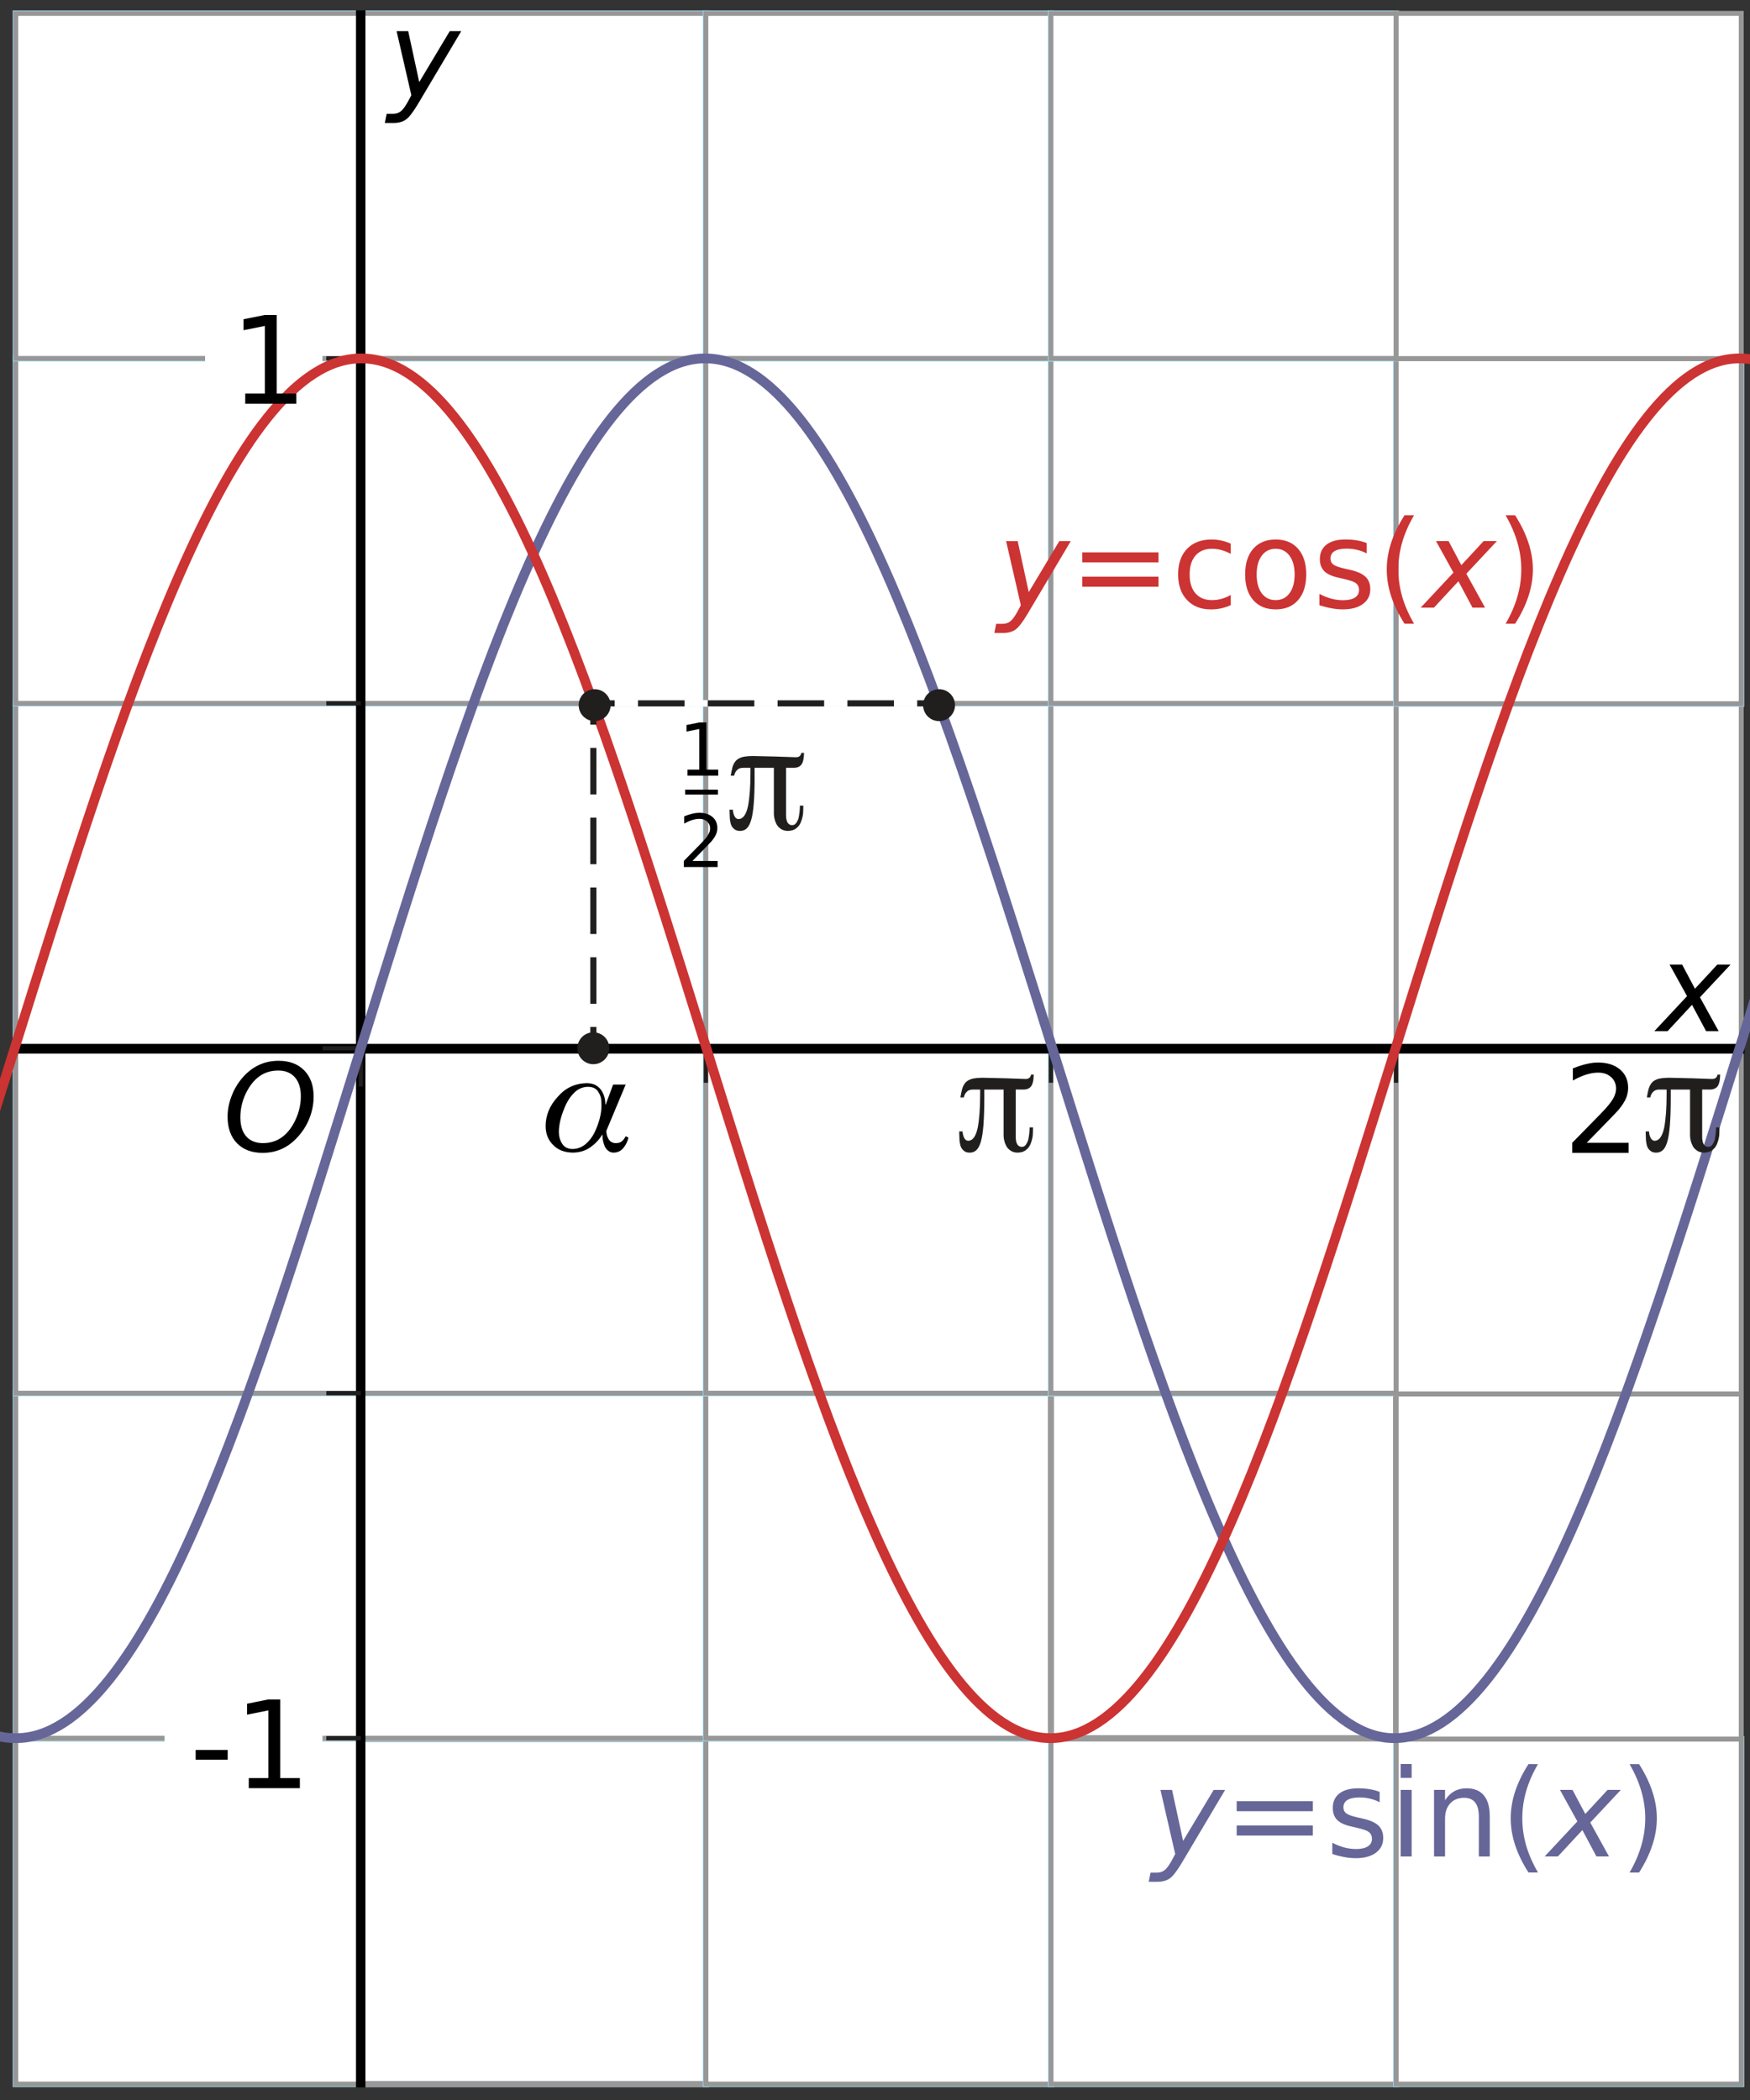 <?xml version="1.0" encoding="UTF-8" standalone="no"?>
<svg
   xmlns:dc="http://purl.org/dc/elements/1.1/"
   xmlns:cc="http://creativecommons.org/ns#"
   xmlns:rdf="http://www.w3.org/1999/02/22-rdf-syntax-ns#"
   xmlns:svg="http://www.w3.org/2000/svg"
   xmlns="http://www.w3.org/2000/svg"
   xmlns:sodipodi="http://sodipodi.sourceforge.net/DTD/sodipodi-0.dtd"
   xmlns:inkscape="http://www.inkscape.org/namespaces/inkscape"
   width="5cm"
   height="6cm"
   viewBox="0 0 141.732 170.079"
   version="1.1"
   id="svg2"
   inkscape:version="0.92.1 r15371"
   sodipodi:docname="bt-gr53-ep2-t02.svg">
  <rect x="0" y="0" width="141.732" height="170.079" fill="#333333" stroke="none"/>
  <sodipodi:namedview
     pagecolor="#ffffff"
     bordercolor="#666666"
     borderopacity="1"
     objecttolerance="10"
     gridtolerance="10"
     guidetolerance="10"
     inkscape:pageopacity="0"
     inkscape:pageshadow="2"
     inkscape:window-width="1920"
     inkscape:window-height="986"
     id="namedview441"
     showgrid="false"
     inkscape:zoom="1.458657"
     inkscape:cx="-155.6966"
     inkscape:cy="159.2179"
     inkscape:window-x="-11"
     inkscape:window-y="-11"
     inkscape:window-maximized="1"
     inkscape:current-layer="svg2"
     units="cm" />
  <defs
     id="defs4">
    <clipPath
       id="clip1">
      <path
         d="m 0,142 29,0 0,28.629 -29,0 z m 0,0"
         id="path7"
         inkscape:connector-curvature="0" />
    </clipPath>
    <clipPath
       id="clip2">
      <path
         d="m 0,141 29,0 0,29.629 -29,0 z m 0,0"
         id="path10"
         inkscape:connector-curvature="0" />
    </clipPath>
    <clipPath
       id="clip3">
      <path
         d="m 0,142 29,0 0,28.629 -29,0 z m 0,0"
         id="path13"
         inkscape:connector-curvature="0" />
    </clipPath>
    <clipPath
       id="clip4">
      <path
         d="m 0,141 29,0 0,29.629 -29,0 z m 0,0"
         id="path16"
         inkscape:connector-curvature="0" />
    </clipPath>
    <clipPath
       id="clip5">
      <path
         d="m 28,142 29,0 0,28.629 -29,0 z m 0,0"
         id="path19"
         inkscape:connector-curvature="0" />
    </clipPath>
    <clipPath
       id="clip6">
      <path
         d="m 28,141 30,0 0,29.629 -30,0 z m 0,0"
         id="path22"
         inkscape:connector-curvature="0" />
    </clipPath>
    <clipPath
       id="clip7">
      <path
         d="m 28,142 29,0 0,28.629 -29,0 z m 0,0"
         id="path25"
         inkscape:connector-curvature="0" />
    </clipPath>
    <clipPath
       id="clip8">
      <path
         d="m 28,141 30,0 0,29.629 -30,0 z m 0,0"
         id="path28"
         inkscape:connector-curvature="0" />
    </clipPath>
    <clipPath
       id="clip9">
      <path
         d="m 56,142 30,0 0,28.629 -30,0 z m 0,0"
         id="path31"
         inkscape:connector-curvature="0" />
    </clipPath>
    <clipPath
       id="clip10">
      <path
         d="m 56,141 30,0 0,29.629 -30,0 z m 0,0"
         id="path34"
         inkscape:connector-curvature="0" />
    </clipPath>
    <clipPath
       id="clip11">
      <path
         d="m 56,142 30,0 0,28.629 -30,0 z m 0,0"
         id="path37"
         inkscape:connector-curvature="0" />
    </clipPath>
    <clipPath
       id="clip12">
      <path
         d="m 56,141 30,0 0,29.629 -30,0 z m 0,0"
         id="path40"
         inkscape:connector-curvature="0" />
    </clipPath>
    <clipPath
       id="clip13">
      <path
         d="m 85,142 29,0 0,28.629 -29,0 z m 0,0"
         id="path43"
         inkscape:connector-curvature="0" />
    </clipPath>
    <clipPath
       id="clip14">
      <path
         d="m 85,141 29,0 0,29.629 -29,0 z m 0,0"
         id="path46"
         inkscape:connector-curvature="0" />
    </clipPath>
    <clipPath
       id="clip15">
      <path
         d="m 85,142 29,0 0,28.629 -29,0 z m 0,0"
         id="path49"
         inkscape:connector-curvature="0" />
    </clipPath>
    <clipPath
       id="clip16">
      <path
         d="m 85,141 29,0 0,29.629 -29,0 z m 0,0"
         id="path52"
         inkscape:connector-curvature="0" />
    </clipPath>
    <clipPath
       id="clip17">
      <path
         d="m 113,142 29.289,0 0,28.629 -29.289,0 z m 0,0"
         id="path55"
         inkscape:connector-curvature="0" />
    </clipPath>
    <clipPath
       id="clip18">
      <path
         d="m 113,141 29.289,0 0,29.629 -29.289,0 z m 0,0"
         id="path58"
         inkscape:connector-curvature="0" />
    </clipPath>
    <clipPath
       id="clip19">
      <path
         d="m 113,142 29.289,0 0,28.629 -29.289,0 z m 0,0"
         id="path61"
         inkscape:connector-curvature="0" />
    </clipPath>
    <clipPath
       id="clip20">
      <path
         d="m 113,141 29.289,0 0,29.629 -29.289,0 z m 0,0"
         id="path64"
         inkscape:connector-curvature="0" />
    </clipPath>
    <clipPath
       id="clip21">
      <path
         d="m 113,113 29.289,0 0,30 L 113,143 Z m 0,0"
         id="path67"
         inkscape:connector-curvature="0" />
    </clipPath>
    <clipPath
       id="clip22">
      <path
         d="m 113,85 29.289,0 0,29 L 113,114 Z m 0,0"
         id="path70"
         inkscape:connector-curvature="0" />
    </clipPath>
    <clipPath
       id="clip23">
      <path
         d="m 113,56 29.289,0 0,30 L 113,86 Z m 0,0"
         id="path73"
         inkscape:connector-curvature="0" />
    </clipPath>
    <clipPath
       id="clip24">
      <path
         d="m 113,28 29.289,0 0,29 L 113,57 Z m 0,0"
         id="path76"
         inkscape:connector-curvature="0" />
    </clipPath>
    <clipPath
       id="clip25">
      <path
         d="m 113,28 29.289,0 0,30 L 113,58 Z m 0,0"
         id="path79"
         inkscape:connector-curvature="0" />
    </clipPath>
    <clipPath
       id="clip26">
      <path
         d="m 113,28 29.289,0 0,29 L 113,57 Z m 0,0"
         id="path82"
         inkscape:connector-curvature="0" />
    </clipPath>
    <clipPath
       id="clip27">
      <path
         d="m 113,28 29.289,0 0,30 L 113,58 Z m 0,0"
         id="path85"
         inkscape:connector-curvature="0" />
    </clipPath>
    <clipPath
       id="clip28">
      <path
         d="m 113,0 29.289,0 0,29 L 113,29 Z m 0,0"
         id="path88"
         inkscape:connector-curvature="0" />
    </clipPath>
    <clipPath
       id="clip29">
      <path
         d="m 0,84 142.289,0 0,2 L 0,86 Z m 0,0"
         id="path91"
         inkscape:connector-curvature="0" />
    </clipPath>
    <clipPath
       id="clip30">
      <path
         d="m 28,0 1,0 0,170.629 -1,0 z m 0,0"
         id="path94"
         inkscape:connector-curvature="0" />
    </clipPath>
    <clipPath
       id="clip31">
      <path
         d="m 0,7 142.289,0 0,157 L 0,164 Z m 0,0"
         id="path97"
         inkscape:connector-curvature="0" />
    </clipPath>
    <clipPath
       id="clip32">
      <path
         d="m 137,78 5.289,0 0,5 L 137,83 Z m 0,0"
         id="path100"
         inkscape:connector-curvature="0" />
    </clipPath>
  </defs>
  <g
     style="clip-rule:nonzero"
     id="g103"
     clip-path="url(#clip1)"
     transform="matrix(0.986,0,0,0.986,1.002,0.82)">
    <path
       inkscape:connector-curvature="0"
       id="path105"
       d="m 0.277,170.352 28.348,0 0,-28.344 -28.348,0 z m 0,0"
       style="fill:#ffffff;fill-opacity:1;fill-rule:nonzero;stroke:none" />
  </g>
  <g
     style="clip-rule:nonzero"
     id="g107"
     clip-path="url(#clip2)"
     transform="matrix(0.986,0,0,0.986,1.002,0.82)">
    <path
       inkscape:connector-curvature="0"
       id="path109"
       transform="matrix(0.1,0,0,-0.1,0,170.63)"
       d="m 2.773,2.784 283.477,0 0,283.437 -283.477,0 z m 0,0"
       style="fill:none;stroke:#99def8;stroke-width:5;stroke-linecap:butt;stroke-linejoin:miter;stroke-miterlimit:10;stroke-opacity:1" />
  </g>
  <g
     style="clip-rule:nonzero"
     id="g111"
     clip-path="url(#clip3)"
     transform="matrix(0.986,0,0,0.986,1.002,0.82)">
    <path
       inkscape:connector-curvature="0"
       id="path113"
       d="m 0.277,170.352 28.348,0 0,-28.344 -28.348,0 z m 0,0"
       style="fill:#ffffff;fill-opacity:1;fill-rule:nonzero;stroke:none" />
  </g>
  <g
     style="clip-rule:nonzero;stroke:#979797;stroke-width:0.4;stroke-miterlimit:8.08;stroke-dasharray:none;stroke-opacity:1"
     id="g115"
     clip-path="url(#clip4)"
     transform="matrix(0.986,0,0,0.986,1.002,0.82)">
    <path
       inkscape:connector-curvature="0"
       id="path117"
       transform="matrix(0.1,0,0,-0.1,0,170.63)"
       d="m 2.773,2.784 283.477,0 0,283.437 -283.477,0 z m 0,0"
       style="fill:none;stroke:#979797;stroke-width:4;stroke-linecap:butt;stroke-linejoin:miter;stroke-miterlimit:8.08;stroke-dasharray:none;stroke-opacity:1" />
  </g>
  <g
     style="clip-rule:nonzero"
     id="g119"
     clip-path="url(#clip5)"
     transform="matrix(0.986,0,0,0.986,1.002,0.82)">
    <path
       inkscape:connector-curvature="0"
       id="path121"
       d="m 28.625,170.352 28.344,0 0,-28.344 -28.344,0 z m 0,0"
       style="fill:#ffffff;fill-opacity:1;fill-rule:nonzero;stroke:none" />
  </g>
  <g
     style="clip-rule:nonzero"
     id="g123"
     clip-path="url(#clip6)"
     transform="matrix(0.986,0,0,0.986,1.002,0.82)">
    <path
       inkscape:connector-curvature="0"
       id="path125"
       transform="matrix(0.1,0,0,-0.1,0,170.63)"
       d="m 286.25,2.784 283.438,0 0,283.437 -283.438,0 z m 0,0"
       style="fill:none;stroke:#99def8;stroke-width:5;stroke-linecap:butt;stroke-linejoin:miter;stroke-miterlimit:10;stroke-opacity:1" />
  </g>
  <g
     style="clip-rule:nonzero"
     id="g127"
     clip-path="url(#clip7)"
     transform="matrix(0.986,0,0,0.986,1.002,0.82)">
    <path
       inkscape:connector-curvature="0"
       id="path129"
       d="m 28.625,170.352 28.344,0 0,-28.344 -28.344,0 z m 0,0"
       style="fill:#ffffff;fill-opacity:1;fill-rule:nonzero;stroke:none" />
  </g>
  <g
     style="clip-rule:nonzero;stroke:#999999;stroke-opacity:1"
     id="g131"
     clip-path="url(#clip8)"
     transform="matrix(0.986,0,0,0.986,1.002,0.82)">
    <path
       inkscape:connector-curvature="0"
       id="path133"
       transform="matrix(0.1,0,0,-0.1,0,170.63)"
       d="m 286.25,2.784 283.438,0 0,283.437 -283.438,0 z m 0,0"
       style="fill:none;stroke:#999999;stroke-width:5;stroke-linecap:butt;stroke-linejoin:miter;stroke-miterlimit:10;stroke-opacity:1" />
  </g>
  <g
     style="clip-rule:nonzero"
     id="g135"
     clip-path="url(#clip9)"
     transform="matrix(0.986,0,0,0.986,1.002,0.82)">
    <path
       inkscape:connector-curvature="0"
       id="path137"
       d="m 56.969,170.352 28.348,0 0,-28.344 -28.348,0 z m 0,0"
       style="fill:#ffffff;fill-opacity:1;fill-rule:nonzero;stroke:none" />
  </g>
  <g
     style="clip-rule:nonzero"
     id="g139"
     clip-path="url(#clip10)"
     transform="matrix(0.986,0,0,0.986,1.002,0.82)">
    <path
       inkscape:connector-curvature="0"
       id="path141"
       transform="matrix(0.1,0,0,-0.1,0,170.63)"
       d="m 569.688,2.784 283.477,0 0,283.437 -283.477,0 z m 0,0"
       style="fill:none;stroke:#99def8;stroke-width:5;stroke-linecap:butt;stroke-linejoin:miter;stroke-miterlimit:10;stroke-opacity:1" />
  </g>
  <g
     style="clip-rule:nonzero"
     id="g143"
     clip-path="url(#clip11)"
     transform="matrix(0.986,0,0,0.986,1.002,0.82)">
    <path
       inkscape:connector-curvature="0"
       id="path145"
       d="m 56.969,170.352 28.348,0 0,-28.344 -28.348,0 z m 0,0"
       style="fill:#ffffff;fill-opacity:1;fill-rule:nonzero;stroke:none" />
  </g>
  <g
     style="clip-rule:nonzero;stroke:#979797;stroke-width:0.4;stroke-miterlimit:8.08;stroke-dasharray:none;stroke-opacity:1"
     id="g147"
     clip-path="url(#clip12)"
     transform="matrix(0.986,0,0,0.986,1.002,0.82)">
    <path
       inkscape:connector-curvature="0"
       id="path149"
       transform="matrix(0.1,0,0,-0.1,0,170.63)"
       d="m 569.688,2.784 283.477,0 0,283.437 -283.477,0 z m 0,0"
       style="fill:none;stroke:#979797;stroke-width:4;stroke-linecap:butt;stroke-linejoin:miter;stroke-miterlimit:8.08;stroke-dasharray:none;stroke-opacity:1" />
  </g>
  <g
     style="clip-rule:nonzero"
     id="g155"
     clip-path="url(#clip14)"
     transform="matrix(0.986,0,0,0.986,1.002,0.82)">
    <path
       inkscape:connector-curvature="0"
       id="path157"
       transform="matrix(0.1,0,0,-0.1,0,170.63)"
       d="m 853.164,2.784 283.477,0 0,283.437 -283.477,0 z m 0,0"
       style="fill:none;stroke:#99def8;stroke-width:5;stroke-linecap:butt;stroke-linejoin:miter;stroke-miterlimit:10;stroke-opacity:1" />
  </g>
  <g
     style="clip-rule:nonzero;stroke:#979797;stroke-width:0.4;stroke-miterlimit:10;stroke-dasharray:none;stroke-opacity:1;fill:#ffffff;fill-opacity:1"
     id="g163"
     clip-path="url(#clip16)"
     transform="matrix(0.986,0,0,0.986,1.002,0.82)">
    <path
       inkscape:connector-curvature="0"
       id="path165"
       transform="matrix(0.1,0,0,-0.1,0,170.63)"
       d="m 853.164,2.784 283.477,0 0,283.437 -283.477,0 z m 0,0"
       style="fill:#ffffff;stroke:#979797;stroke-width:4;stroke-linecap:butt;stroke-linejoin:miter;stroke-miterlimit:10;stroke-dasharray:none;stroke-opacity:1;fill-opacity:1" />
  </g>
  <g
     style="clip-rule:nonzero"
     id="g167"
     clip-path="url(#clip17)"
     transform="matrix(0.986,0,0,0.986,1.002,0.82)">
    <path
       inkscape:connector-curvature="0"
       id="path169"
       d="m 113.664,170.352 28.344,0 0,-28.344 -28.344,0 z m 0,0"
       style="fill:#ffffff;fill-opacity:1;fill-rule:nonzero;stroke:none" />
  </g>
  <g
     style="clip-rule:nonzero"
     id="g171"
     clip-path="url(#clip18)"
     transform="matrix(0.986,0,0,0.986,1.002,0.82)">
    <path
       inkscape:connector-curvature="0"
       id="path173"
       transform="matrix(0.1,0,0,-0.1,0,170.63)"
       d="m 1136.641,2.784 283.438,0 0,283.437 -283.438,0 z m 0,0"
       style="fill:none;stroke:#99def8;stroke-width:5;stroke-linecap:butt;stroke-linejoin:miter;stroke-miterlimit:10;stroke-opacity:1" />
  </g>
  <g
     style="clip-rule:nonzero"
     id="g175"
     clip-path="url(#clip19)"
     transform="matrix(0.986,0,0,0.986,1.002,0.82)">
    <path
       inkscape:connector-curvature="0"
       id="path177"
       d="m 113.664,170.352 28.344,0 0,-28.344 -28.344,0 z m 0,0"
       style="fill:#ffffff;fill-opacity:1;fill-rule:nonzero;stroke:none" />
  </g>
  <g
     style="clip-rule:nonzero;stroke:#979797;stroke-width:0.4;stroke-miterlimit:8.08;stroke-dasharray:none;stroke-opacity:1"
     id="g179"
     clip-path="url(#clip20)"
     transform="matrix(0.986,0,0,0.986,1.002,0.82)">
    <path
       inkscape:connector-curvature="0"
       id="path181"
       transform="matrix(0.1,0,0,-0.1,0,170.63)"
       d="m 1136.641,2.784 283.438,0 0,283.437 -283.438,0 z m 0,0"
       style="fill:none;stroke:#979797;stroke-width:4;stroke-linecap:butt;stroke-linejoin:miter;stroke-miterlimit:8.08;stroke-dasharray:none;stroke-opacity:1" />
  </g>
  <path
     inkscape:connector-curvature="0"
     id="path183"
     d="m 1.275,140.774 27.948,0 0,-27.938 -27.948,0 z m 0,0"
     style="fill:#ffffff;fill-opacity:1;fill-rule:nonzero;stroke:#99def8;stroke-width:0.493;stroke-linecap:butt;stroke-linejoin:miter;stroke-miterlimit:10;stroke-opacity:1" />
  <path
     inkscape:connector-curvature="0"
     id="path185"
     d="m 1.275,140.774 27.948,0 0,-27.938 -27.948,0 z m 0,0"
     style="fill:#ffffff;fill-opacity:1;fill-rule:nonzero;stroke:#979797;stroke-width:0.394;stroke-linecap:butt;stroke-linejoin:miter;stroke-miterlimit:8.08;stroke-dasharray:none;stroke-opacity:1" />
  <path
     inkscape:connector-curvature="0"
     id="path187"
     d="m 29.224,140.774 27.944,0 0,-27.938 -27.944,0 z m 0,0"
     style="fill:#ffffff;fill-opacity:1;fill-rule:nonzero;stroke:#99def8;stroke-width:0.493;stroke-linecap:butt;stroke-linejoin:miter;stroke-miterlimit:10;stroke-opacity:1" />
  <path
     inkscape:connector-curvature="0"
     id="path189"
     d="m 29.224,140.774 27.944,0 0,-27.938 -27.944,0 z m 0,0"
     style="fill:#ffffff;fill-opacity:1;fill-rule:nonzero;stroke:#979797;stroke-width:0.394;stroke-linecap:butt;stroke-linejoin:miter;stroke-miterlimit:8.08;stroke-dasharray:none;stroke-opacity:1" />
  <path
     inkscape:connector-curvature="0"
     id="path191"
     d="m 57.168,140.774 27.948,0 0,-27.938 -27.948,0 z m 0,0"
     style="fill:#ffffff;fill-opacity:1;fill-rule:nonzero;stroke:#99def8;stroke-width:0.493;stroke-linecap:butt;stroke-linejoin:miter;stroke-miterlimit:10;stroke-opacity:1" />
  <path
     inkscape:connector-curvature="0"
     id="path193"
     d="m 57.168,140.774 27.948,0 0,-27.938 -27.948,0 z m 0,0"
     style="fill:#ffffff;fill-opacity:1;fill-rule:nonzero;stroke:#979797;stroke-width:0.394;stroke-linecap:butt;stroke-linejoin:miter;stroke-miterlimit:10;stroke-dasharray:none;stroke-opacity:1" />
  <path
     inkscape:connector-curvature="0"
     id="path195"
     d="m 85.116,140.774 27.948,0 0,-27.938 -27.948,0 z m 0,0"
     style="fill:#ffffff;fill-opacity:1;fill-rule:nonzero;stroke:#999999;stroke-width:0.493;stroke-linecap:butt;stroke-linejoin:miter;stroke-miterlimit:10;stroke-opacity:1" />
  <g
     style="clip-rule:nonzero;stroke:#979797;stroke-width:0.4;stroke-miterlimit:8.08;stroke-dasharray:none;stroke-opacity:1"
     id="g199"
     clip-path="url(#clip21)"
     transform="matrix(0.986,0,0,0.986,1.002,0.82)">
    <path
       inkscape:connector-curvature="0"
       id="path201"
       transform="matrix(0.1,0,0,-0.1,0,170.63)"
       d="m 1136.641,286.222 283.438,0 0,283.477 -283.438,0 z m 0,0"
       style="fill:#ffffff;fill-opacity:1;fill-rule:nonzero;stroke:#979797;stroke-width:4;stroke-linecap:butt;stroke-linejoin:miter;stroke-miterlimit:8.08;stroke-dasharray:none;stroke-opacity:1" />
    <path
       inkscape:connector-curvature="0"
       id="path203"
       transform="matrix(0.1,0,0,-0.1,0,170.63)"
       d="m 1136.641,286.222 283.438,0 0,283.477 -283.438,0 z m 0,0"
       style="fill:#ffffff;fill-opacity:1;fill-rule:nonzero;stroke:#979797;stroke-width:4;stroke-linecap:butt;stroke-linejoin:miter;stroke-miterlimit:8.08;stroke-dasharray:none;stroke-opacity:1" />
  </g>
  <path
     inkscape:connector-curvature="0"
     id="path205"
     d="m 1.275,112.836 27.948,0 0,-27.938 -27.948,0 z m 0,0"
     style="fill:#ffffff;fill-opacity:1;fill-rule:nonzero;stroke:#99def8;stroke-width:0.493;stroke-linecap:butt;stroke-linejoin:miter;stroke-miterlimit:10;stroke-opacity:1" />
  <path
     inkscape:connector-curvature="0"
     id="path207"
     d="m 1.275,112.836 27.948,0 0,-27.938 -27.948,0 z m 0,0"
     style="fill:#ffffff;fill-opacity:1;fill-rule:nonzero;stroke:#979797;stroke-width:0.394;stroke-linecap:butt;stroke-linejoin:miter;stroke-miterlimit:8.08;stroke-dasharray:none;stroke-opacity:1" />
  <path
     inkscape:connector-curvature="0"
     id="path209"
     d="m 29.224,112.836 27.944,0 0,-27.938 -27.944,0 z m 0,0"
     style="fill:#ffffff;fill-opacity:1;fill-rule:nonzero;stroke:#99def8;stroke-width:0.493;stroke-linecap:butt;stroke-linejoin:miter;stroke-miterlimit:10;stroke-opacity:1" />
  <path
     inkscape:connector-curvature="0"
     id="path211"
     d="m 29.224,112.836 27.944,0 0,-27.938 -27.944,0 z m 0,0"
     style="fill:#ffffff;fill-opacity:1;fill-rule:nonzero;stroke:#979797;stroke-width:0.394;stroke-linecap:butt;stroke-linejoin:miter;stroke-miterlimit:8.08;stroke-dasharray:none;stroke-opacity:1" />
  <path
     inkscape:connector-curvature="0"
     id="path213"
     d="m 57.168,112.836 27.948,0 0,-27.938 -27.948,0 z m 0,0"
     style="fill:#ffffff;fill-opacity:1;fill-rule:nonzero;stroke:#99def8;stroke-width:0.493;stroke-linecap:butt;stroke-linejoin:miter;stroke-miterlimit:10;stroke-opacity:1" />
  <path
     inkscape:connector-curvature="0"
     id="path215"
     d="m 57.168,112.836 27.948,0 0,-27.938 -27.948,0 z m 0,0"
     style="fill:#ffffff;fill-opacity:1;fill-rule:nonzero;stroke:#979797;stroke-width:0.394;stroke-linecap:butt;stroke-linejoin:miter;stroke-miterlimit:8.08;stroke-dasharray:none;stroke-opacity:1" />
  <path
     inkscape:connector-curvature="0"
     id="path217"
     d="m 85.116,112.836 27.948,0 0,-27.938 -27.948,0 z m 0,0"
     style="fill:#ffffff;fill-opacity:1;fill-rule:nonzero;stroke:#99def8;stroke-width:0.493;stroke-linecap:butt;stroke-linejoin:miter;stroke-miterlimit:10;stroke-opacity:1" />
  <path
     inkscape:connector-curvature="0"
     id="path219"
     d="m 85.116,112.836 27.948,0 0,-27.938 -27.948,0 z m 0,0"
     style="fill:#ffffff;fill-opacity:1;fill-rule:nonzero;stroke:#979797;stroke-width:0.394;stroke-linecap:butt;stroke-linejoin:miter;stroke-miterlimit:8.08;stroke-dasharray:none;stroke-opacity:1" />
  <g
     style="clip-rule:nonzero;stroke:#979797;stroke-width:0.4;stroke-miterlimit:8.08;stroke-dasharray:none;stroke-opacity:1"
     id="g221"
     clip-path="url(#clip22)"
     transform="matrix(0.986,0,0,0.986,1.002,0.82)">
    <path
       inkscape:connector-curvature="0"
       id="path223"
       transform="matrix(0.1,0,0,-0.1,0,170.63)"
       d="m 1136.641,569.698 283.438,0 0,283.477 -283.438,0 z m 0,0"
       style="fill:#ffffff;fill-opacity:1;fill-rule:nonzero;stroke:#979797;stroke-width:4;stroke-linecap:butt;stroke-linejoin:miter;stroke-miterlimit:8.08;stroke-dasharray:none;stroke-opacity:1" />
    <path
       inkscape:connector-curvature="0"
       id="path225"
       transform="matrix(0.1,0,0,-0.1,0,170.63)"
       d="m 1136.641,569.698 283.438,0 0,283.477 -283.438,0 z m 0,0"
       style="fill:#ffffff;fill-opacity:1;fill-rule:nonzero;stroke:#979797;stroke-width:4;stroke-linecap:butt;stroke-linejoin:miter;stroke-miterlimit:8.08;stroke-dasharray:none;stroke-opacity:1" />
  </g>
  <path
     inkscape:connector-curvature="0"
     id="path227"
     d="m 1.275,84.898 27.948,0 0,-27.934 -27.948,0 z m 0,0"
     style="fill:#ffffff;fill-opacity:1;fill-rule:nonzero;stroke:#99def8;stroke-width:0.493;stroke-linecap:butt;stroke-linejoin:miter;stroke-miterlimit:10;stroke-opacity:1" />
  <path
     inkscape:connector-curvature="0"
     id="path229"
     d="m 1.275,84.898 27.948,0 0,-27.934 -27.948,0 z m 0,0"
     style="fill:#ffffff;fill-opacity:1;fill-rule:nonzero;stroke:#979797;stroke-width:0.394;stroke-linecap:butt;stroke-linejoin:miter;stroke-miterlimit:8.08;stroke-dasharray:none;stroke-opacity:1" />
  <path
     inkscape:connector-curvature="0"
     id="path231"
     d="m 29.224,84.898 27.944,0 0,-27.934 -27.944,0 z m 0,0"
     style="fill:#ffffff;fill-opacity:1;fill-rule:nonzero;stroke:#99def8;stroke-width:0.493;stroke-linecap:butt;stroke-linejoin:miter;stroke-miterlimit:10;stroke-opacity:1" />
  <path
     inkscape:connector-curvature="0"
     id="path233"
     d="m 29.224,84.898 27.944,0 0,-27.934 -27.944,0 z m 0,0"
     style="fill:#ffffff;fill-opacity:1;fill-rule:nonzero;stroke:#99def8;stroke-width:0.493;stroke-linecap:butt;stroke-linejoin:miter;stroke-miterlimit:10;stroke-opacity:1" />
  <path
     inkscape:connector-curvature="0"
     id="path235"
     d="m 57.168,84.898 27.948,0 0,-27.934 -27.948,0 z m 0,0"
     style="fill:#ffffff;fill-opacity:1;fill-rule:nonzero;stroke:#99def8;stroke-width:0.493;stroke-linecap:butt;stroke-linejoin:miter;stroke-miterlimit:10;stroke-opacity:1" />
  <path
     inkscape:connector-curvature="0"
     id="path237"
     d="m 57.168,84.898 27.948,0 0,-27.934 -27.948,0 z m 0,0"
     style="fill:#ffffff;fill-opacity:1;fill-rule:nonzero;stroke:#979797;stroke-width:0.394;stroke-linecap:butt;stroke-linejoin:miter;stroke-miterlimit:8.08;stroke-dasharray:none;stroke-opacity:1" />
  <path
     inkscape:connector-curvature="0"
     id="path239"
     d="m 85.116,84.898 27.948,0 0,-27.934 -27.948,0 z m 0,0"
     style="fill:#ffffff;fill-opacity:1;fill-rule:nonzero;stroke:#99def8;stroke-width:0.493;stroke-linecap:butt;stroke-linejoin:miter;stroke-miterlimit:10;stroke-opacity:1" />
  <path
     inkscape:connector-curvature="0"
     id="path241"
     d="m 85.116,84.898 27.948,0 0,-27.934 -27.948,0 z m 0,0"
     style="fill:#ffffff;fill-opacity:1;fill-rule:nonzero;stroke:#999799;stroke-width:0.394;stroke-linecap:butt;stroke-linejoin:miter;stroke-miterlimit:10;stroke-dasharray:none;stroke-opacity:1" />
  <g
     style="clip-rule:nonzero;stroke:#979797;stroke-width:0.4;stroke-miterlimit:8.08;stroke-dasharray:none;stroke-opacity:1"
     id="g243"
     clip-path="url(#clip23)"
     transform="matrix(0.986,0,0,0.986,1.002,0.82)">
    <path
       inkscape:connector-curvature="0"
       id="path245"
       transform="matrix(0.1,0,0,-0.1,0,170.63)"
       d="m 1136.641,853.175 283.438,0 0,283.438 -283.438,0 z m 0,0"
       style="fill:#ffffff;fill-opacity:1;fill-rule:nonzero;stroke:#979797;stroke-width:4;stroke-linecap:butt;stroke-linejoin:miter;stroke-miterlimit:8.08;stroke-dasharray:none;stroke-opacity:1" />
    <path
       inkscape:connector-curvature="0"
       id="path247"
       transform="matrix(0.1,0,0,-0.1,0,170.63)"
       d="m 1136.641,853.175 283.438,0 0,283.438 -283.438,0 z m 0,0"
       style="fill:#ffffff;fill-opacity:1;fill-rule:nonzero;stroke:#979797;stroke-width:4;stroke-linecap:butt;stroke-linejoin:miter;stroke-miterlimit:8.08;stroke-dasharray:none;stroke-opacity:1" />
  </g>
  <path
     inkscape:connector-curvature="0"
     id="path249"
     d="m 1.275,56.965 27.948,0 0,-27.938 -27.948,0 z m 0,0"
     style="fill:#ffffff;fill-opacity:1;fill-rule:nonzero;stroke:#99def8;stroke-width:0.493;stroke-linecap:butt;stroke-linejoin:miter;stroke-miterlimit:10;stroke-opacity:1" />
  <path
     inkscape:connector-curvature="0"
     id="path251"
     d="m 1.275,56.965 27.948,0 0,-27.938 -27.948,0 z m 0,0"
     style="fill:#ffffff;fill-opacity:1;fill-rule:nonzero;stroke:#979797;stroke-width:0.394;stroke-linecap:butt;stroke-linejoin:miter;stroke-miterlimit:8.08;stroke-dasharray:none;stroke-opacity:1" />
  <path
     inkscape:connector-curvature="0"
     id="path253"
     d="m 29.224,56.965 27.944,0 0,-27.938 -27.944,0 z m 0,0"
     style="fill:#ffffff;fill-opacity:1;fill-rule:nonzero;stroke:#99def8;stroke-width:0.493;stroke-linecap:butt;stroke-linejoin:miter;stroke-miterlimit:10;stroke-opacity:1" />
  <path
     inkscape:connector-curvature="0"
     id="path255"
     d="m 29.224,56.965 27.944,0 0,-27.938 -27.944,0 z m 0,0"
     style="fill:#ffffff;fill-opacity:1;fill-rule:nonzero;stroke:#979797;stroke-width:0.394;stroke-linecap:butt;stroke-linejoin:miter;stroke-miterlimit:8.08;stroke-dasharray:none;stroke-opacity:1" />
  <path
     inkscape:connector-curvature="0"
     id="path257"
     d="m 57.168,56.965 27.948,0 0,-27.938 -27.948,0 z m 0,0"
     style="fill:#ffffff;fill-opacity:1;fill-rule:nonzero;stroke:#99def8;stroke-width:0.493;stroke-linecap:butt;stroke-linejoin:miter;stroke-miterlimit:10;stroke-opacity:1" />
  <path
     inkscape:connector-curvature="0"
     id="path259"
     d="m 57.168,56.965 27.948,0 0,-27.938 -27.948,0 z m 0,0"
     style="fill:#ffffff;fill-opacity:1;fill-rule:nonzero;stroke:#979797;stroke-width:0.394;stroke-linecap:butt;stroke-linejoin:miter;stroke-miterlimit:8.08;stroke-dasharray:none;stroke-opacity:1" />
  <path
     inkscape:connector-curvature="0"
     id="path261"
     d="m 85.116,56.965 27.948,0 0,-27.938 -27.948,0 z m 0,0"
     style="fill:#ffffff;fill-opacity:1;fill-rule:nonzero;stroke:#99def8;stroke-width:0.493;stroke-linecap:butt;stroke-linejoin:miter;stroke-miterlimit:10;stroke-opacity:1" />
  <path
     inkscape:connector-curvature="0"
     id="path263"
     d="m 85.116,56.965 27.948,0 0,-27.938 -27.948,0 z m 0,0"
     style="fill:#ffffff;fill-opacity:1;fill-rule:nonzero;stroke:#979797;stroke-width:0.394;stroke-linecap:butt;stroke-linejoin:miter;stroke-miterlimit:8.08;stroke-dasharray:none;stroke-opacity:1" />
  <g
     style="clip-rule:nonzero"
     id="g265"
     clip-path="url(#clip24)"
     transform="matrix(0.986,0,0,0.986,1.002,0.82)">
    <path
       inkscape:connector-curvature="0"
       id="path267"
       d="m 113.664,56.969 28.344,0 0,-28.348 -28.344,0 z m 0,0"
       style="fill:#ffffff;fill-opacity:1;fill-rule:nonzero;stroke:none" />
  </g>
  <g
     style="clip-rule:nonzero"
     id="g269"
     clip-path="url(#clip25)"
     transform="matrix(0.986,0,0,0.986,1.002,0.82)">
    <path
       inkscape:connector-curvature="0"
       id="path271"
       transform="matrix(0.1,0,0,-0.1,0,170.63)"
       d="m 1136.641,1136.612 283.438,0 0,283.477 -283.438,0 z m 0,0"
       style="fill:none;stroke:#99def8;stroke-width:5;stroke-linecap:butt;stroke-linejoin:miter;stroke-miterlimit:10;stroke-opacity:1" />
  </g>
  <g
     style="clip-rule:nonzero"
     id="g273"
     clip-path="url(#clip26)"
     transform="matrix(0.986,0,0,0.986,1.002,0.82)">
    <path
       inkscape:connector-curvature="0"
       id="path275"
       d="m 113.664,56.969 28.344,0 0,-28.348 -28.344,0 z m 0,0"
       style="fill:#ffffff;fill-opacity:1;fill-rule:nonzero;stroke:none" />
  </g>
  <g
     style="clip-rule:nonzero;stroke:#979797;stroke-width:0.4;stroke-miterlimit:8.08;stroke-dasharray:none;stroke-opacity:1"
     id="g277"
     clip-path="url(#clip27)"
     transform="matrix(0.986,0,0,0.986,1.002,0.82)">
    <path
       inkscape:connector-curvature="0"
       id="path279"
       transform="matrix(0.1,0,0,-0.1,0,170.63)"
       d="m 1136.641,1136.612 283.438,0 0,283.477 -283.438,0 z m 0,0"
       style="fill:none;stroke:#979797;stroke-width:4;stroke-linecap:butt;stroke-linejoin:miter;stroke-miterlimit:8.08;stroke-dasharray:none;stroke-opacity:1" />
  </g>
  <path
     inkscape:connector-curvature="0"
     id="path281"
     d="m 1.275,29.027 27.948,0 0,-27.938 -27.948,0 z m 0,0"
     style="fill:#ffffff;fill-opacity:1;fill-rule:nonzero;stroke:#99def8;stroke-width:0.493;stroke-linecap:butt;stroke-linejoin:miter;stroke-miterlimit:10;stroke-opacity:1" />
  <path
     inkscape:connector-curvature="0"
     id="path283"
     d="m 1.275,29.027 27.948,0 0,-27.938 -27.948,0 z m 0,0"
     style="fill:#ffffff;fill-opacity:1;fill-rule:nonzero;stroke:#979797;stroke-width:0.394;stroke-linecap:butt;stroke-linejoin:miter;stroke-miterlimit:8.08;stroke-dasharray:none;stroke-opacity:1" />
  <path
     inkscape:connector-curvature="0"
     id="path285"
     d="m 29.224,29.027 27.944,0 0,-27.938 -27.944,0 z m 0,0"
     style="fill:#ffffff;fill-opacity:1;fill-rule:nonzero;stroke:#99def8;stroke-width:0.493;stroke-linecap:butt;stroke-linejoin:miter;stroke-miterlimit:10;stroke-opacity:1" />
  <path
     inkscape:connector-curvature="0"
     id="path287"
     d="m 29.224,29.027 27.944,0 0,-27.938 -27.944,0 z m 0,0"
     style="fill:#ffffff;fill-opacity:1;fill-rule:nonzero;stroke:#979797;stroke-width:0.394;stroke-linecap:butt;stroke-linejoin:miter;stroke-miterlimit:8.08;stroke-dasharray:none;stroke-opacity:1" />
  <path
     inkscape:connector-curvature="0"
     id="path289"
     d="m 57.168,29.027 27.948,0 0,-27.938 -27.948,0 z m 0,0"
     style="fill:#ffffff;fill-opacity:1;fill-rule:nonzero;stroke:#99def8;stroke-width:0.493;stroke-linecap:butt;stroke-linejoin:miter;stroke-miterlimit:10;stroke-opacity:1" />
  <path
     inkscape:connector-curvature="0"
     id="path291"
     d="m 57.168,29.027 27.948,0 0,-27.938 -27.948,0 z m 0,0"
     style="fill:#ffffff;fill-opacity:1;fill-rule:nonzero;stroke:#979797;stroke-width:0.394;stroke-linecap:butt;stroke-linejoin:miter;stroke-miterlimit:8.08;stroke-dasharray:none;stroke-opacity:1" />
  <path
     inkscape:connector-curvature="0"
     id="path293"
     d="m 85.116,29.027 27.948,0 0,-27.938 -27.948,0 z m 0,0"
     style="fill:#ffffff;fill-opacity:1;fill-rule:nonzero;stroke:#99def8;stroke-width:0.493;stroke-linecap:butt;stroke-linejoin:miter;stroke-miterlimit:10;stroke-opacity:1" />
  <path
     inkscape:connector-curvature="0"
     id="path295"
     d="m 85.116,29.027 27.948,0 0,-27.938 -27.948,0 z m 0,0"
     style="fill:#ffffff;fill-opacity:1;fill-rule:nonzero;stroke:#979797;stroke-width:0.394;stroke-linecap:butt;stroke-linejoin:miter;stroke-miterlimit:8.08;stroke-dasharray:none;stroke-opacity:1" />
  <g
     style="clip-rule:nonzero;stroke:#979797;stroke-width:0.4;stroke-miterlimit:8.08;stroke-dasharray:none;stroke-opacity:1"
     id="g297"
     clip-path="url(#clip28)"
     transform="matrix(0.986,0,0,0.986,1.002,0.82)">
    <path
       inkscape:connector-curvature="0"
       id="path299"
       transform="matrix(0.1,0,0,-0.1,0,170.63)"
       d="m 1136.641,1420.089 283.438,0 0,283.476 -283.438,0 z m 0,0"
       style="fill:#ffffff;fill-opacity:1;fill-rule:nonzero;stroke:#979797;stroke-width:4;stroke-linecap:butt;stroke-linejoin:miter;stroke-miterlimit:8.08;stroke-dasharray:none;stroke-opacity:1" />
    <path
       inkscape:connector-curvature="0"
       id="path301"
       transform="matrix(0.1,0,0,-0.1,0,170.63)"
       d="m 1136.641,1420.089 283.438,0 0,283.476 -283.438,0 z m 0,0"
       style="fill:#ffffff;fill-opacity:1;fill-rule:nonzero;stroke:#979797;stroke-width:4;stroke-linecap:butt;stroke-linejoin:miter;stroke-miterlimit:8.08;stroke-dasharray:none;stroke-opacity:1" />
  </g>
  <path
     inkscape:connector-curvature="0"
     id="path303"
     d="m 16.611,34.69 9.505,0 0,-11.318 -9.505,0 z m 0,0"
     style="fill:#ffffff;fill-opacity:1;fill-rule:nonzero;stroke:none" />
  <path
     inkscape:connector-curvature="0"
     id="path305"
     d="m 13.326,146.429 12.79,0 0,-11.314 -12.79,0 z m 0,0"
     style="fill:#ffffff;fill-opacity:1;fill-rule:nonzero;stroke:none" />
  <g
     style="clip-rule:nonzero;stroke:#000000;stroke-width:0.8;stroke-miterlimit:10;stroke-dasharray:none;stroke-opacity:1"
     id="g317"
     clip-path="url(#clip29)"
     transform="matrix(0.986,0,0,0.986,1.002,0.82)">
    <path
       inkscape:connector-curvature="0"
       id="path319"
       transform="matrix(0.1,0,0,-0.1,0,170.63)"
       d="m 0,853.175 1422.852,0 z m 0,0"
       style="fill:none;stroke:#000000;stroke-width:8;stroke-linecap:butt;stroke-linejoin:miter;stroke-miterlimit:10;stroke-dasharray:none;stroke-opacity:1" />
  </g>
  <g
     style="clip-rule:nonzero;stroke:#000000;stroke-width:0.8;stroke-miterlimit:10;stroke-dasharray:none;stroke-opacity:1"
     id="g321"
     clip-path="url(#clip30)"
     transform="matrix(0.986,0,0,0.986,1.002,0.82)">
    <path
       inkscape:connector-curvature="0"
       id="path323"
       transform="matrix(0.1,0,0,-0.1,0,170.63)"
       d="m 286.25,0.011 0,1706.328 z m 0,0"
       style="fill:none;stroke:#000000;stroke-width:8;stroke-linecap:butt;stroke-linejoin:miter;stroke-miterlimit:10;stroke-dasharray:none;stroke-opacity:1" />
  </g>
  <path
     inkscape:connector-curvature="0"
     id="path325"
     d="m 29.224,88.005 0,-3.107 z m 0,0"
     style="fill:none;stroke:#211e1e;stroke-width:0.345;stroke-linecap:butt;stroke-linejoin:miter;stroke-miterlimit:10;stroke-opacity:1" />
  <path
     inkscape:connector-curvature="0"
     id="path327"
     d="m 57.168,87.693 0,-2.795 z m 0,0"
     style="fill:none;stroke:#211e1e;stroke-width:0.345;stroke-linecap:butt;stroke-linejoin:miter;stroke-miterlimit:10;stroke-opacity:1" />
  <path
     inkscape:connector-curvature="0"
     id="path329"
     d="m 85.116,87.693 0,-2.795 z m 0,0"
     style="fill:none;stroke:#211e1e;stroke-width:0.345;stroke-linecap:butt;stroke-linejoin:miter;stroke-miterlimit:10;stroke-opacity:1" />
  <path
     inkscape:connector-curvature="0"
     id="path331"
     d="m 113.064,87.693 0,-2.795 z m 0,0"
     style="fill:none;stroke:#211e1e;stroke-width:0.345;stroke-linecap:butt;stroke-linejoin:miter;stroke-miterlimit:10;stroke-opacity:1" />
  <path
     inkscape:connector-curvature="0"
     id="path333"
     d="m 26.428,140.774 2.796,0 z m 0,0"
     style="fill:none;stroke:#211e1e;stroke-width:0.345;stroke-linecap:butt;stroke-linejoin:miter;stroke-miterlimit:10;stroke-opacity:1" />
  <path
     inkscape:connector-curvature="0"
     id="path335"
     d="m 26.428,112.836 2.796,0 z m 0,0"
     style="fill:none;stroke:#211e1e;stroke-width:0.345;stroke-linecap:butt;stroke-linejoin:miter;stroke-miterlimit:10;stroke-opacity:1" />
  <path
     inkscape:connector-curvature="0"
     id="path337"
     d="m 26.116,84.898 3.108,0 z m 0,0"
     style="fill:none;stroke:#211e1e;stroke-width:0.345;stroke-linecap:butt;stroke-linejoin:miter;stroke-miterlimit:10;stroke-opacity:1" />
  <path
     inkscape:connector-curvature="0"
     id="path339"
     d="m 26.428,56.965 2.796,0 z m 0,0"
     style="fill:none;stroke:#211e1e;stroke-width:0.345;stroke-linecap:butt;stroke-linejoin:miter;stroke-miterlimit:10;stroke-opacity:1" />
  <path
     inkscape:connector-curvature="0"
     id="path341"
     d="m 26.428,29.027 2.796,0 z m 0,0"
     style="fill:none;stroke:#211e1e;stroke-width:0.345;stroke-linecap:butt;stroke-linejoin:miter;stroke-miterlimit:10;stroke-opacity:1" />
  <path
     inkscape:connector-curvature="0"
     id="path343"
     d="m 76.008,56.965 -27.952,0"
     style="fill:none;stroke:#ffffff;stroke-width:0.522;stroke-linecap:butt;stroke-linejoin:miter;stroke-miterlimit:10;stroke-opacity:1" />
  <path
     style="clip-rule:nonzero;fill:none;stroke:#666699;stroke-width:0.789;stroke-linecap:butt;stroke-linejoin:miter;stroke-miterlimit:4;stroke-dasharray:none;stroke-opacity:1"
     d="m -54.521,29.027 c 27.91,0 33.933,111.747 55.812,111.747 21.112,0 34.769,-111.747 55.815,-111.747 21.047,0 35.358,111.747 55.815,111.747 20.924,0 35.031,-111.747 55.823,-111.747 20.793,0 27.906,111.747 55.819,111.747"
     id="path347"
     inkscape:connector-curvature="0" />
  <path
     style="clip-rule:nonzero;fill:none;stroke:#cc3333;stroke-width:0.789;stroke-linecap:butt;stroke-linejoin:miter;stroke-miterlimit:4;stroke-dasharray:none;stroke-opacity:1"
     d="m -82.373,29.027 c 27.906,0 33.929,111.747 55.812,111.747 20.615,0 34.769,-111.747 55.815,-111.747 21.047,0 34.896,111.747 55.815,111.747 20.924,0 35.027,-111.747 55.819,-111.747 20.793,0 27.91,111.747 55.823,111.747"
     id="path349"
     inkscape:connector-curvature="0" />
  <path
     inkscape:connector-curvature="0"
     id="path351"
     d="m 76.008,56.965 -1.725,0"
     style="fill:none;stroke:#211e1e;stroke-width:0.493;stroke-linecap:butt;stroke-linejoin:miter;stroke-miterlimit:10;stroke-opacity:1" />
  <path
     inkscape:connector-curvature="0"
     id="path353"
     d="m 72.399,56.965 -21.678,0"
     style="fill:none;stroke:#211e1e;stroke-width:0.493;stroke-linecap:butt;stroke-linejoin:miter;stroke-miterlimit:10;stroke-dasharray:3.769, 1.884;stroke-opacity:1" />
  <path
     inkscape:connector-curvature="0"
     id="path355"
     d="m 49.781,56.965 -1.725,0 0,1.725"
     style="fill:none;stroke:#211e1e;stroke-width:0.493;stroke-linecap:butt;stroke-linejoin:miter;stroke-miterlimit:10;stroke-opacity:1" />
  <path
     inkscape:connector-curvature="0"
     id="path357"
     d="m 48.056,60.572 0,21.659"
     style="fill:none;stroke:#211e1e;stroke-width:0.493;stroke-linecap:butt;stroke-linejoin:miter;stroke-miterlimit:10;stroke-dasharray:3.768, 1.884;stroke-opacity:1" />
  <path
     inkscape:connector-curvature="0"
     id="path359"
     d="m 48.056,83.174 0,1.725"
     style="fill:none;stroke:#211e1e;stroke-width:0.493;stroke-linecap:butt;stroke-linejoin:miter;stroke-miterlimit:10;stroke-opacity:1" />
  <path
     inkscape:connector-curvature="0"
     id="path433"
     d="m 49.348,84.898 c 0,0.715 -0.58,1.292 -1.292,1.292 -0.715,0 -1.292,-0.577 -1.292,-1.292 0,-0.712 0.577,-1.292 1.292,-1.292 0.713,0 1.292,0.579 1.292,1.292"
     style="fill:#211e1e;fill-opacity:1;fill-rule:nonzero;stroke:none" />
  <g
     aria-label="O"
     transform="scale(1,1)"
     style="font-style:normal;font-variant:normal;font-weight:normal;font-stretch:normal;line-height:0%;font-family:'DejaVu Sans';-inkscape-font-specification:'DejaVu Sans, Normal';text-align:start;letter-spacing:0px;word-spacing:0px;writing-mode:lr-tb;text-anchor:start;fill:#000000;fill-opacity:1;stroke:none;stroke-width:1px;stroke-linecap:butt;stroke-linejoin:miter;stroke-opacity:1"
     id="text4536-0-9">
    <path
       d="m 22.532,86.704 q -0.799,0 -1.41,0.39 -0.611,0.385 -1.064,1.179 -0.289,0.505 -0.443,1.073 -0.149,0.568 -0.149,1.146 0,1.001 0.476,1.545 0.481,0.544 1.357,0.544 0.789,0 1.405,-0.39 0.621,-0.395 1.059,-1.17 0.294,-0.52 0.448,-1.088 0.154,-0.573 0.154,-1.141 0,-0.996 -0.481,-1.54 -0.481,-0.549 -1.352,-0.549 z m -1.261,6.666 q -1.324,0 -2.084,-0.785 -0.756,-0.785 -0.756,-2.147 0,-0.78 0.294,-1.593 0.298,-0.813 0.818,-1.449 0.611,-0.746 1.362,-1.112 0.751,-0.371 1.656,-0.371 1.319,0 2.079,0.78 0.76,0.775 0.76,2.118 0,0.828 -0.289,1.627 -0.289,0.799 -0.828,1.449 -0.616,0.751 -1.362,1.117 -0.741,0.366 -1.651,0.366 z"
       style="font-style:oblique;font-variant:normal;font-weight:normal;font-stretch:normal;font-size:9.857px;line-height:125%;font-family:'DejaVu Sans';-inkscape-font-specification:'DejaVu Sans, Oblique';text-align:start;writing-mode:lr-tb;text-anchor:start"
       id="path4695" />
  </g>
  <g
     aria-label="y"
     transform="scale(1,1)"
     style="font-style:normal;font-variant:normal;font-weight:normal;font-stretch:normal;line-height:0%;font-family:'DejaVu Sans';-inkscape-font-specification:'DejaVu Sans, Normal';text-align:start;letter-spacing:0px;word-spacing:0px;writing-mode:lr-tb;text-anchor:start;fill:#000000;fill-opacity:1;stroke:none;stroke-width:1px;stroke-linecap:butt;stroke-linejoin:miter;stroke-opacity:1"
     id="text4686">
    <path
       d="m 33.858,8.41 q -0.616,1.035 -1.006,1.29 -0.385,0.26 -0.987,0.26 H 31.167 l 0.149,-0.741 h 0.51 q 0.371,0 0.631,-0.202 0.26,-0.202 0.582,-0.789 L 33.314,7.712 32.12,2.519 h 0.939 L 33.954,6.649 36.428,2.519 h 0.929 z"
       style="font-style:oblique;font-variant:normal;font-weight:normal;font-stretch:normal;font-size:9.857px;line-height:125%;font-family:'DejaVu Sans';-inkscape-font-specification:'DejaVu Sans, Oblique';text-align:start;writing-mode:lr-tb;text-anchor:start"
       id="path4698" />
  </g>
  <g
     aria-label="x"
     transform="scale(1,1)"
     style="font-style:normal;font-variant:normal;font-weight:normal;font-stretch:normal;line-height:0%;font-family:'DejaVu Sans';-inkscape-font-specification:'DejaVu Sans, Normal';text-align:start;letter-spacing:0px;word-spacing:0px;writing-mode:lr-tb;text-anchor:start;fill:#000000;fill-opacity:1;stroke:none;stroke-width:1px;stroke-linecap:butt;stroke-linejoin:miter;stroke-opacity:1"
     id="text4686-7">
    <path
       d="m 140.152,78.128 -2.474,2.642 1.516,2.748 h -1.016 l -1.141,-2.137 -1.983,2.137 h -1.073 l 2.652,-2.84 -1.41,-2.551 h 1.016 l 1.035,1.949 1.805,-1.949 z"
       style="font-style:oblique;font-variant:normal;font-weight:normal;font-stretch:normal;font-size:9.857px;line-height:125%;font-family:'DejaVu Sans';-inkscape-font-specification:'DejaVu Sans, Oblique';text-align:start;writing-mode:lr-tb;text-anchor:start"
       id="path4701" />
  </g>
  <g
     aria-label="1"
     transform="scale(1,1)"
     style="font-style:normal;font-variant:normal;font-weight:normal;font-stretch:normal;line-height:0%;font-family:'DejaVu Sans';-inkscape-font-specification:'DejaVu Sans, Normal';text-align:start;letter-spacing:0px;word-spacing:0px;writing-mode:lr-tb;text-anchor:start;fill:#000000;fill-opacity:1;stroke:none;stroke-width:1px;stroke-linecap:butt;stroke-linejoin:miter;stroke-opacity:1"
     id="text4764">
    <path
       d="m 19.862,31.878 h 1.588 v -5.482 l -1.728,0.347 v -0.886 l 1.718,-0.347 h 0.972 v 6.368 h 1.588 v 0.818 h -4.139 z"
       style="font-size:9.857px;line-height:1.25"
       id="path4704" />
  </g>
  <g
     aria-label="-1"
     transform="scale(1,1)"
     style="font-style:normal;font-variant:normal;font-weight:normal;font-stretch:normal;line-height:0%;font-family:'DejaVu Sans';-inkscape-font-specification:'DejaVu Sans, Normal';text-align:start;letter-spacing:0px;word-spacing:0px;writing-mode:lr-tb;text-anchor:start;fill:#000000;fill-opacity:1;stroke:none;stroke-width:1px;stroke-linecap:butt;stroke-linejoin:miter;stroke-opacity:1"
     id="text4768">
    <path
       d="m 15.846,141.729 h 2.594 v 0.789 h -2.594 z"
       style="font-size:9.857px;line-height:1.25"
       id="path4707" />
    <path
       d="m 20.148,144.006 h 1.588 v -5.482 l -1.728,0.347 v -0.886 l 1.718,-0.347 h 0.972 v 6.368 h 1.588 v 0.818 h -4.139 z"
       style="font-size:9.857px;line-height:1.25"
       id="path4709" />
  </g>
  <path
     inkscape:connector-curvature="0"
     id="path433-6"
     d="m 49.451,57.11 c 0,0.715 -0.58,1.292 -1.292,1.292 -0.715,0 -1.292,-0.577 -1.292,-1.292 0,-0.712 0.577,-1.292 1.292,-1.292 0.713,0 1.292,0.579 1.292,1.292"
     style="fill:#211e1e;fill-opacity:1;fill-rule:nonzero;stroke:none" />
  <path
     inkscape:connector-curvature="0"
     id="path433-5"
     d="m 77.347,57.11 c 0,0.715 -0.58,1.292 -1.292,1.292 -0.715,0 -1.292,-0.577 -1.292,-1.292 0,-0.712 0.577,-1.292 1.292,-1.292 0.713,0 1.292,0.579 1.292,1.292"
     style="fill:#211e1e;fill-opacity:1;fill-rule:nonzero;stroke:none" />
  <g
     aria-label="y=sin(x)"
     transform="scale(1,1)"
     style="font-style:normal;font-variant:normal;font-weight:normal;font-stretch:normal;line-height:0%;font-family:'DejaVu Sans';-inkscape-font-specification:'DejaVu Sans, Normal';text-align:start;letter-spacing:0px;word-spacing:0px;writing-mode:lr-tb;text-anchor:start;fill:#666699;fill-opacity:1;stroke:none;stroke-width:1px;stroke-linecap:butt;stroke-linejoin:miter;stroke-opacity:1"
     id="text4399-5-1">
    <path
       d="m 95.725,150.856 q -0.616,1.035 -1.006,1.29 -0.385,0.26 -0.987,0.26 h -0.698 l 0.149,-0.741 h 0.51 q 0.371,0 0.631,-0.202 0.26,-0.202 0.582,-0.789 l 0.274,-0.515 -1.194,-5.193 h 0.939 l 0.895,4.13 2.474,-4.13 h 0.929 z"
       style="font-style:oblique;font-variant:normal;font-weight:normal;font-stretch:normal;font-size:9.857px;line-height:125%;font-family:'DejaVu Sans';-inkscape-font-specification:'DejaVu Sans, Oblique';text-align:start;writing-mode:lr-tb;text-anchor:start;fill:#666699;fill-opacity:1"
       id="path4712" />
    <path
       d="m 100.158,145.88 h 6.17 v 0.809 h -6.17 z m 0,1.964 h 6.17 v 0.818 h -6.17 z"
       style="font-size:9.857px;line-height:1.25"
       id="path4714" />
    <path
       d="m 111.738,145.124 v 0.837 q -0.375,-0.193 -0.78,-0.289 -0.404,-0.096 -0.837,-0.096 -0.659,0 -0.992,0.202 -0.327,0.202 -0.327,0.606 0,0.308 0.236,0.486 0.236,0.173 0.948,0.332 l 0.303,0.067 q 0.943,0.202 1.338,0.573 0.399,0.366 0.399,1.025 0,0.751 -0.597,1.189 -0.592,0.438 -1.632,0.438 -0.433,0 -0.905,-0.087 -0.467,-0.082 -0.987,-0.25 v -0.914 q 0.491,0.255 0.967,0.385 0.476,0.125 0.943,0.125 0.626,0 0.963,-0.212 0.337,-0.217 0.337,-0.606 0,-0.361 -0.245,-0.553 -0.241,-0.193 -1.064,-0.371 l -0.308,-0.072 q -0.823,-0.173 -1.189,-0.529 -0.366,-0.361 -0.366,-0.987 0,-0.76 0.539,-1.174 0.539,-0.414 1.531,-0.414 0.491,0 0.924,0.072 0.433,0.072 0.799,0.217 z"
       style="font-size:9.857px;line-height:1.25"
       id="path4716" />
    <path
       d="m 113.442,144.965 h 0.886 v 5.391 h -0.886 z m 0,-2.099 h 0.886 v 1.121 h -0.886 z"
       style="font-size:9.857px;line-height:1.25"
       id="path4718" />
    <path
       d="m 120.657,147.102 v 3.254 h -0.886 v -3.225 q 0,-0.765 -0.298,-1.146 -0.298,-0.38 -0.895,-0.38 -0.717,0 -1.131,0.457 -0.414,0.457 -0.414,1.247 v 3.047 h -0.89 v -5.391 h 0.89 v 0.837 q 0.318,-0.486 0.746,-0.727 0.433,-0.241 0.996,-0.241 0.929,0 1.405,0.578 0.476,0.573 0.476,1.689 z"
       style="font-size:9.857px;line-height:1.25"
       id="path4720" />
    <path
       d="m 124.561,142.876 q -0.645,1.107 -0.958,2.19 -0.313,1.083 -0.313,2.195 0,1.112 0.313,2.204 0.318,1.088 0.958,2.19 h -0.77 q -0.722,-1.131 -1.083,-2.224 -0.356,-1.093 -0.356,-2.171 0,-1.073 0.356,-2.161 0.356,-1.088 1.083,-2.224 z"
       style="font-size:9.857px;line-height:1.25"
       id="path4722" />
    <path
       d="m 131.27,144.965 -2.474,2.642 1.516,2.748 h -1.016 l -1.141,-2.137 -1.983,2.137 h -1.073 l 2.652,-2.84 -1.41,-2.551 h 1.016 l 1.035,1.949 1.805,-1.949 z"
       style="font-style:oblique;font-variant:normal;font-weight:normal;font-stretch:normal;font-size:9.857px;line-height:125%;font-family:'DejaVu Sans';-inkscape-font-specification:'DejaVu Sans, Oblique';text-align:start;writing-mode:lr-tb;text-anchor:start;fill:#666699;fill-opacity:1"
       id="path4724" />
    <path
       d="m 131.978,142.876 h 0.77 q 0.722,1.136 1.078,2.224 0.361,1.088 0.361,2.161 0,1.078 -0.361,2.171 -0.356,1.093 -1.078,2.224 h -0.77 q 0.64,-1.102 0.953,-2.19 0.318,-1.093 0.318,-2.204 0,-1.112 -0.318,-2.195 -0.313,-1.083 -0.953,-2.19 z"
       style="font-size:9.857px;line-height:1.25"
       id="path4726" />
  </g>
  <path
     inkscape:connector-curvature="0"
     id="path151-4-4-8"
     d="m 46.372,93.057 c 0.394,-0.006 0.745,-0.139 1.047,-0.388 0.29,-0.249 0.536,-0.556 0.721,-0.926 0.382,-0.799 0.573,-1.534 0.573,-2.206 0,-0.185 -0.013,-0.365 -0.031,-0.544 -0.037,-0.179 -0.092,-0.342 -0.185,-0.486 -0.074,-0.151 -0.179,-0.272 -0.327,-0.359 -0.148,-0.087 -0.339,-0.127 -0.561,-0.127 -0.388,0.006 -0.727,0.145 -1.029,0.405 -0.283,0.261 -0.53,0.591 -0.727,0.996 -0.394,0.851 -0.591,1.604 -0.591,2.264 0,0.347 0.086,0.66 0.265,0.938 0.173,0.284 0.456,0.428 0.844,0.434 z m 4.528,-0.921 c -0.062,0.272 -0.185,0.538 -0.376,0.793 -0.203,0.272 -0.474,0.411 -0.807,0.423 -0.185,0 -0.345,-0.052 -0.468,-0.162 -0.129,-0.104 -0.222,-0.232 -0.283,-0.371 -0.123,-0.324 -0.185,-0.625 -0.173,-0.909 l -0.031,0 c -0.222,0.376 -0.536,0.712 -0.93,0.996 -0.4,0.289 -0.875,0.434 -1.429,0.446 -0.684,-0.012 -1.22,-0.214 -1.608,-0.625 -0.407,-0.394 -0.604,-0.909 -0.604,-1.54 0.006,-0.874 0.333,-1.662 0.986,-2.362 0.61,-0.712 1.386,-1.077 2.329,-1.1 0.259,0 0.493,0.046 0.696,0.139 0.179,0.093 0.339,0.226 0.468,0.394 0.24,0.342 0.357,0.741 0.357,1.198 l 0.031,0 0.598,-1.615 1.017,0 -1.565,3.746 c 0,0.249 0.062,0.475 0.185,0.677 0.123,0.203 0.314,0.313 0.573,0.318 0.209,0 0.376,-0.046 0.487,-0.139 0.123,-0.098 0.228,-0.237 0.32,-0.417 l 0.228,0.11"
     style="fill:#000000;fill-opacity:1;fill-rule:nonzero;stroke:none" />
  <g
     aria-label="y=cos(x)"
     transform="scale(1,1)"
     style="font-style:normal;font-variant:normal;font-weight:normal;font-stretch:normal;line-height:0%;font-family:'DejaVu Sans';-inkscape-font-specification:'DejaVu Sans, Normal';text-align:start;letter-spacing:0px;word-spacing:0px;writing-mode:lr-tb;text-anchor:start;fill:#cc3333;fill-opacity:1;stroke:none;stroke-width:1px;stroke-linecap:butt;stroke-linejoin:miter;stroke-opacity:1"
     id="text4399-5-1-2">
    <path
       d="m 83.223,49.716 q -0.616,1.035 -1.006,1.29 -0.385,0.26 -0.987,0.26 h -0.698 l 0.149,-0.741 h 0.51 q 0.371,0 0.631,-0.202 0.26,-0.202 0.582,-0.789 l 0.274,-0.515 -1.194,-5.193 h 0.939 l 0.895,4.13 2.474,-4.13 h 0.929 z"
       style="font-style:oblique;font-variant:normal;font-weight:normal;font-stretch:normal;font-size:9.857px;line-height:125%;font-family:'DejaVu Sans';-inkscape-font-specification:'DejaVu Sans, Oblique';text-align:start;writing-mode:lr-tb;text-anchor:start;fill:#cc3333;fill-opacity:1"
       id="path4729" />
    <path
       d="m 87.655,44.739 h 6.17 v 0.809 h -6.17 z m 0,1.964 h 6.17 v 0.818 h -6.17 z"
       style="font-size:9.857px;line-height:1.25"
       id="path4731" />
    <path
       d="m 99.679,44.031 v 0.828 q -0.375,-0.207 -0.756,-0.308 -0.375,-0.106 -0.76,-0.106 -0.862,0 -1.338,0.549 -0.476,0.544 -0.476,1.531 0,0.987 0.476,1.535 0.476,0.544 1.338,0.544 0.385,0 0.76,-0.101 0.38,-0.106 0.756,-0.313 v 0.818 q -0.371,0.173 -0.77,0.26 -0.395,0.087 -0.842,0.087 -1.218,0 -1.935,-0.765 -0.717,-0.765 -0.717,-2.065 0,-1.319 0.722,-2.074 0.727,-0.756 1.988,-0.756 0.409,0 0.799,0.087 0.39,0.082 0.756,0.25 z"
       style="font-size:9.857px;line-height:1.25"
       id="path4733" />
    <path
       d="m 103.317,44.445 q -0.712,0 -1.126,0.558 -0.414,0.554 -0.414,1.521 0,0.967 0.409,1.526 0.414,0.554 1.131,0.554 0.708,0 1.121,-0.558 0.414,-0.558 0.414,-1.521 0,-0.958 -0.414,-1.516 -0.414,-0.563 -1.121,-0.563 z m 0,-0.751 q 1.155,0 1.815,0.751 0.659,0.751 0.659,2.079 0,1.324 -0.659,2.079 -0.659,0.751 -1.815,0.751 -1.16,0 -1.819,-0.751 -0.655,-0.756 -0.655,-2.079 0,-1.328 0.655,-2.079 0.659,-0.751 1.819,-0.751 z"
       style="font-size:9.857px;line-height:1.25"
       id="path4735" />
    <path
       d="m 110.691,43.983 v 0.837 q -0.375,-0.193 -0.78,-0.289 -0.404,-0.096 -0.837,-0.096 -0.659,0 -0.992,0.202 -0.327,0.202 -0.327,0.606 0,0.308 0.236,0.486 0.236,0.173 0.948,0.332 l 0.303,0.067 q 0.943,0.202 1.338,0.573 0.399,0.366 0.399,1.025 0,0.751 -0.597,1.189 -0.592,0.438 -1.632,0.438 -0.433,0 -0.905,-0.087 -0.467,-0.082 -0.987,-0.25 v -0.914 q 0.491,0.255 0.967,0.385 0.476,0.125 0.943,0.125 0.626,0 0.963,-0.212 0.337,-0.217 0.337,-0.606 0,-0.361 -0.245,-0.554 -0.241,-0.193 -1.064,-0.371 l -0.308,-0.072 q -0.823,-0.173 -1.189,-0.529 -0.366,-0.361 -0.366,-0.987 0,-0.76 0.539,-1.174 0.539,-0.414 1.531,-0.414 0.491,0 0.924,0.072 0.433,0.072 0.799,0.217 z"
       style="font-size:9.857px;line-height:1.25"
       id="path4737" />
    <path
       d="m 114.522,41.735 q -0.645,1.107 -0.958,2.19 -0.313,1.083 -0.313,2.195 0,1.112 0.313,2.204 0.318,1.088 0.958,2.19 H 113.752 q -0.722,-1.131 -1.083,-2.224 -0.356,-1.093 -0.356,-2.171 0,-1.073 0.356,-2.161 0.356,-1.088 1.083,-2.224 z"
       style="font-size:9.857px;line-height:1.25"
       id="path4739" />
    <path
       d="m 121.232,43.824 -2.474,2.642 1.516,2.748 h -1.016 l -1.141,-2.137 -1.983,2.137 h -1.073 l 2.652,-2.84 -1.41,-2.551 h 1.016 l 1.035,1.949 1.805,-1.949 z"
       style="font-style:oblique;font-variant:normal;font-weight:normal;font-stretch:normal;font-size:9.857px;line-height:125%;font-family:'DejaVu Sans';-inkscape-font-specification:'DejaVu Sans, Oblique';text-align:start;writing-mode:lr-tb;text-anchor:start;fill:#cc3333;fill-opacity:1"
       id="path4741" />
    <path
       d="m 121.939,41.735 h 0.77 q 0.722,1.136 1.078,2.224 0.361,1.088 0.361,2.161 0,1.078 -0.361,2.171 -0.356,1.093 -1.078,2.224 h -0.77 q 0.64,-1.102 0.953,-2.19 0.318,-1.093 0.318,-2.204 0,-1.112 -0.318,-2.195 -0.313,-1.083 -0.953,-2.19 z"
       style="font-size:9.857px;line-height:1.25"
       id="path4743" />
  </g>
  <path
     inkscape:connector-curvature="0"
     id="path79-3"
     d="m 79.718,88.979 c 0,1.696 -0.092,2.859 -0.277,3.479 -0.097,0.329 -0.219,0.56 -0.37,0.697 -0.146,0.132 -0.326,0.198 -0.53,0.198 -0.224,0 -0.389,-0.06 -0.501,-0.176 -0.122,-0.099 -0.209,-0.236 -0.258,-0.406 -0.044,-0.17 -0.073,-0.351 -0.078,-0.554 -0.01,-0.192 -0.015,-0.39 -0.019,-0.582 l 0.277,0 c 0,0.154 0.034,0.313 0.107,0.483 0.078,0.176 0.195,0.269 0.35,0.274 0.36,-0.006 0.613,-0.357 0.764,-1.048 0.131,-0.675 0.199,-1.581 0.199,-2.717 l 0,-0.384 -0.593,0 c -0.219,0 -0.379,0.06 -0.491,0.181 -0.122,0.115 -0.199,0.269 -0.238,0.455 l -0.277,0 c 0.044,-0.28 0.097,-0.521 0.156,-0.735 0.068,-0.198 0.161,-0.362 0.282,-0.494 0.126,-0.126 0.306,-0.225 0.535,-0.285 0.229,-0.049 0.516,-0.077 0.866,-0.077 1.318,0.027 2.466,0.055 3.439,0.099 0.165,0 0.282,-0.044 0.345,-0.132 0.054,-0.06 0.088,-0.137 0.092,-0.22 l 0.224,0 c -0.01,0.477 -0.088,0.801 -0.233,0.971 -0.141,0.165 -0.36,0.247 -0.652,0.236 l -0.574,0 0,3.732 c -0.015,0.604 0.151,0.906 0.491,0.911 0.136,0 0.248,-0.055 0.331,-0.176 0.078,-0.11 0.146,-0.241 0.19,-0.39 0.073,-0.346 0.112,-0.686 0.112,-1.015 l 0.277,0 c 0,0.203 -0.005,0.423 -0.019,0.659 -0.029,0.23 -0.088,0.45 -0.17,0.659 -0.073,0.203 -0.195,0.373 -0.37,0.505 -0.161,0.143 -0.384,0.214 -0.671,0.225 -0.224,0 -0.404,-0.049 -0.545,-0.137 -0.151,-0.093 -0.272,-0.209 -0.365,-0.351 -0.17,-0.313 -0.253,-0.648 -0.243,-1.015 l 0,-3.606 -1.562,0 0,0.735"
     style="fill:#211e1e;fill-opacity:1;fill-rule:nonzero;stroke:none" />
  <path
     inkscape:connector-curvature="0"
     id="path79-6"
     d="m 135.314,88.979 c 0,1.696 -0.092,2.859 -0.277,3.479 -0.097,0.329 -0.219,0.56 -0.37,0.697 -0.146,0.132 -0.326,0.198 -0.53,0.198 -0.224,0 -0.389,-0.06 -0.501,-0.176 -0.122,-0.099 -0.209,-0.236 -0.258,-0.406 -0.044,-0.17 -0.073,-0.351 -0.078,-0.554 -0.01,-0.192 -0.015,-0.39 -0.019,-0.582 l 0.277,0 c 0,0.154 0.034,0.313 0.107,0.483 0.078,0.176 0.195,0.269 0.35,0.274 0.36,-0.006 0.613,-0.357 0.764,-1.048 0.131,-0.675 0.199,-1.581 0.199,-2.717 l 0,-0.384 -0.593,0 c -0.219,0 -0.379,0.06 -0.491,0.181 -0.122,0.115 -0.199,0.269 -0.238,0.455 l -0.277,0 c 0.044,-0.28 0.097,-0.521 0.156,-0.735 0.068,-0.198 0.161,-0.362 0.282,-0.494 0.126,-0.126 0.306,-0.225 0.535,-0.285 0.229,-0.049 0.516,-0.077 0.866,-0.077 1.318,0.027 2.466,0.055 3.439,0.099 0.165,0 0.282,-0.044 0.345,-0.132 0.053,-0.06 0.088,-0.137 0.092,-0.22 l 0.224,0 c -0.01,0.477 -0.088,0.801 -0.233,0.971 -0.141,0.165 -0.36,0.247 -0.652,0.236 l -0.574,0 0,3.732 c -0.015,0.604 0.151,0.906 0.491,0.911 0.136,0 0.248,-0.055 0.331,-0.176 0.078,-0.11 0.146,-0.241 0.19,-0.39 0.073,-0.346 0.112,-0.686 0.112,-1.015 l 0.277,0 c 0,0.203 -0.005,0.423 -0.019,0.659 -0.029,0.23 -0.088,0.45 -0.17,0.659 -0.073,0.203 -0.195,0.373 -0.37,0.505 -0.161,0.143 -0.384,0.214 -0.671,0.225 -0.224,0 -0.404,-0.049 -0.545,-0.137 -0.151,-0.093 -0.272,-0.209 -0.365,-0.351 -0.17,-0.313 -0.253,-0.648 -0.243,-1.015 l 0,-3.606 -1.562,0 0,0.735"
     style="fill:#211e1e;fill-opacity:1;fill-rule:nonzero;stroke:none" />
  <g
     aria-label="2"
     transform="scale(1,1)"
     style="font-style:normal;font-variant:normal;font-weight:normal;font-stretch:normal;line-height:0%;font-family:'DejaVu Sans';-inkscape-font-specification:'DejaVu Sans, Normal';text-align:start;letter-spacing:0px;word-spacing:0px;writing-mode:lr-tb;text-anchor:start;fill:#000000;fill-opacity:1;stroke:none;stroke-width:1px;stroke-linecap:butt;stroke-linejoin:miter;stroke-opacity:1"
     id="text4682">
    <path
       d="m 128.507,92.552 h 3.393 v 0.818 h -4.563 V 92.552 q 0.554,-0.573 1.506,-1.535 0.958,-0.967 1.203,-1.247 0.467,-0.525 0.65,-0.886 0.188,-0.366 0.188,-0.717 0,-0.573 -0.404,-0.934 -0.399,-0.361 -1.044,-0.361 -0.457,0 -0.967,0.159 -0.505,0.159 -1.083,0.481 v -0.982 q 0.587,-0.236 1.097,-0.356 0.51,-0.12 0.934,-0.12 1.117,0 1.781,0.558 0.664,0.558 0.664,1.492 0,0.443 -0.168,0.842 -0.164,0.395 -0.602,0.934 -0.12,0.14 -0.765,0.809 -0.645,0.664 -1.819,1.863 z"
       style="font-size:9.857px;line-height:1.25"
       id="path4746" />
  </g>
  <g
     id="g4880"
     transform="matrix(0.986,0,0,0.986,76.703,28.927)">
    <g
       aria-label="1 2"
       style="font-style:normal;font-variant:normal;font-weight:normal;font-stretch:normal;line-height:0%;font-family:'DejaVu Sans';-inkscape-font-specification:'DejaVu Sans, Normal';text-align:start;letter-spacing:0px;word-spacing:0px;writing-mode:lr-tb;text-anchor:start;fill:#000000;fill-opacity:1;stroke:none;stroke-width:1px;stroke-linecap:butt;stroke-linejoin:miter;stroke-opacity:1"
       id="text4857">
      <path
         d="m -21.319,33.881 h 0.967 v -3.337 l -1.052,0.211 v -0.539 l 1.046,-0.211 h 0.592 v 3.876 h 0.967 v 0.498 h -2.52 z"
         style="font-style:normal;font-variant:normal;font-weight:normal;font-stretch:normal;font-size:6px;line-height:125%;font-family:'DejaVu Sans';-inkscape-font-specification:'DejaVu Sans, Normal';text-align:start;writing-mode:lr-tb;text-anchor:start"
         id="path4749" />
      <path
         d="m -20.911,41.381 h 2.065 v 0.498 h -2.777 v -0.498 q 0.337,-0.349 0.917,-0.935 0.583,-0.589 0.732,-0.759 0.284,-0.319 0.396,-0.539 0.114,-0.223 0.114,-0.437 0,-0.349 -0.246,-0.568 -0.243,-0.22 -0.636,-0.22 -0.278,0 -0.589,0.097 -0.308,0.097 -0.659,0.293 v -0.598 q 0.357,-0.144 0.668,-0.217 0.311,-0.073 0.568,-0.073 0.68,0 1.084,0.34 0.404,0.34 0.404,0.908 0,0.27 -0.103,0.513 -0.1,0.24 -0.366,0.568 -0.073,0.085 -0.466,0.492 -0.393,0.404 -1.107,1.134 z"
         style="font-style:normal;font-variant:normal;font-weight:normal;font-stretch:normal;font-size:6px;line-height:125%;font-family:'DejaVu Sans';-inkscape-font-specification:'DejaVu Sans, Normal';text-align:start;writing-mode:lr-tb;text-anchor:start"
         id="path4751" />
    </g>
    <path
       inkscape:connector-curvature="0"
       id="path4863"
       d="m -21.517,35.727 2.695,0 z"
       style="fill:none;fill-rule:evenodd;stroke:#000000;stroke-width:0.4;stroke-linecap:butt;stroke-linejoin:miter;stroke-miterlimit:4;stroke-dasharray:none;stroke-opacity:1" />
    <path
       style="fill:#211e1e;fill-opacity:1;fill-rule:nonzero;stroke:none"
       d="m -15.807,34.478 c 0,1.721 -0.094,2.901 -0.281,3.53 -0.099,0.334 -0.222,0.568 -0.375,0.707 -0.148,0.134 -0.331,0.2 -0.538,0.2 -0.227,0 -0.395,-0.061 -0.508,-0.178 -0.123,-0.1 -0.212,-0.239 -0.262,-0.412 -0.044,-0.173 -0.074,-0.356 -0.079,-0.562 -0.01,-0.195 -0.015,-0.395 -0.02,-0.59 l 0.281,0 c 0,0.156 0.035,0.317 0.108,0.49 0.079,0.178 0.197,0.273 0.355,0.278 0.365,-0.006 0.622,-0.362 0.775,-1.064 0.133,-0.685 0.202,-1.604 0.202,-2.756 l 0,-0.39 -0.602,0 c -0.222,0 -0.385,0.061 -0.498,0.184 -0.123,0.117 -0.202,0.273 -0.242,0.462 l -0.281,0 c 0.044,-0.284 0.099,-0.529 0.158,-0.746 0.069,-0.2 0.163,-0.368 0.286,-0.501 0.128,-0.128 0.311,-0.228 0.543,-0.29 0.232,-0.05 0.523,-0.078 0.878,-0.078 1.337,0.028 2.502,0.056 3.488,0.1 0.168,0 0.286,-0.045 0.35,-0.134 0.054,-0.061 0.089,-0.139 0.094,-0.223 l 0.227,0 c -0.01,0.484 -0.089,0.813 -0.237,0.986 -0.143,0.167 -0.365,0.251 -0.661,0.239 l -0.582,0 0,3.787 c -0.015,0.613 0.153,0.919 0.498,0.924 0.138,0 0.252,-0.056 0.336,-0.178 0.079,-0.111 0.148,-0.245 0.192,-0.395 0.074,-0.351 0.113,-0.696 0.113,-1.03 l 0.281,0 c 0,0.206 -0.005,0.429 -0.02,0.668 -0.03,0.234 -0.089,0.457 -0.173,0.668 -0.074,0.206 -0.197,0.379 -0.375,0.512 -0.163,0.145 -0.39,0.217 -0.681,0.228 -0.227,0 -0.41,-0.05 -0.553,-0.139 -0.153,-0.095 -0.276,-0.212 -0.37,-0.356 -0.173,-0.317 -0.257,-0.657 -0.247,-1.03 l 0,-3.658 -1.584,0 0,0.746"
       id="path79-3-7"
       inkscape:connector-curvature="0" />
  </g>
</svg>
